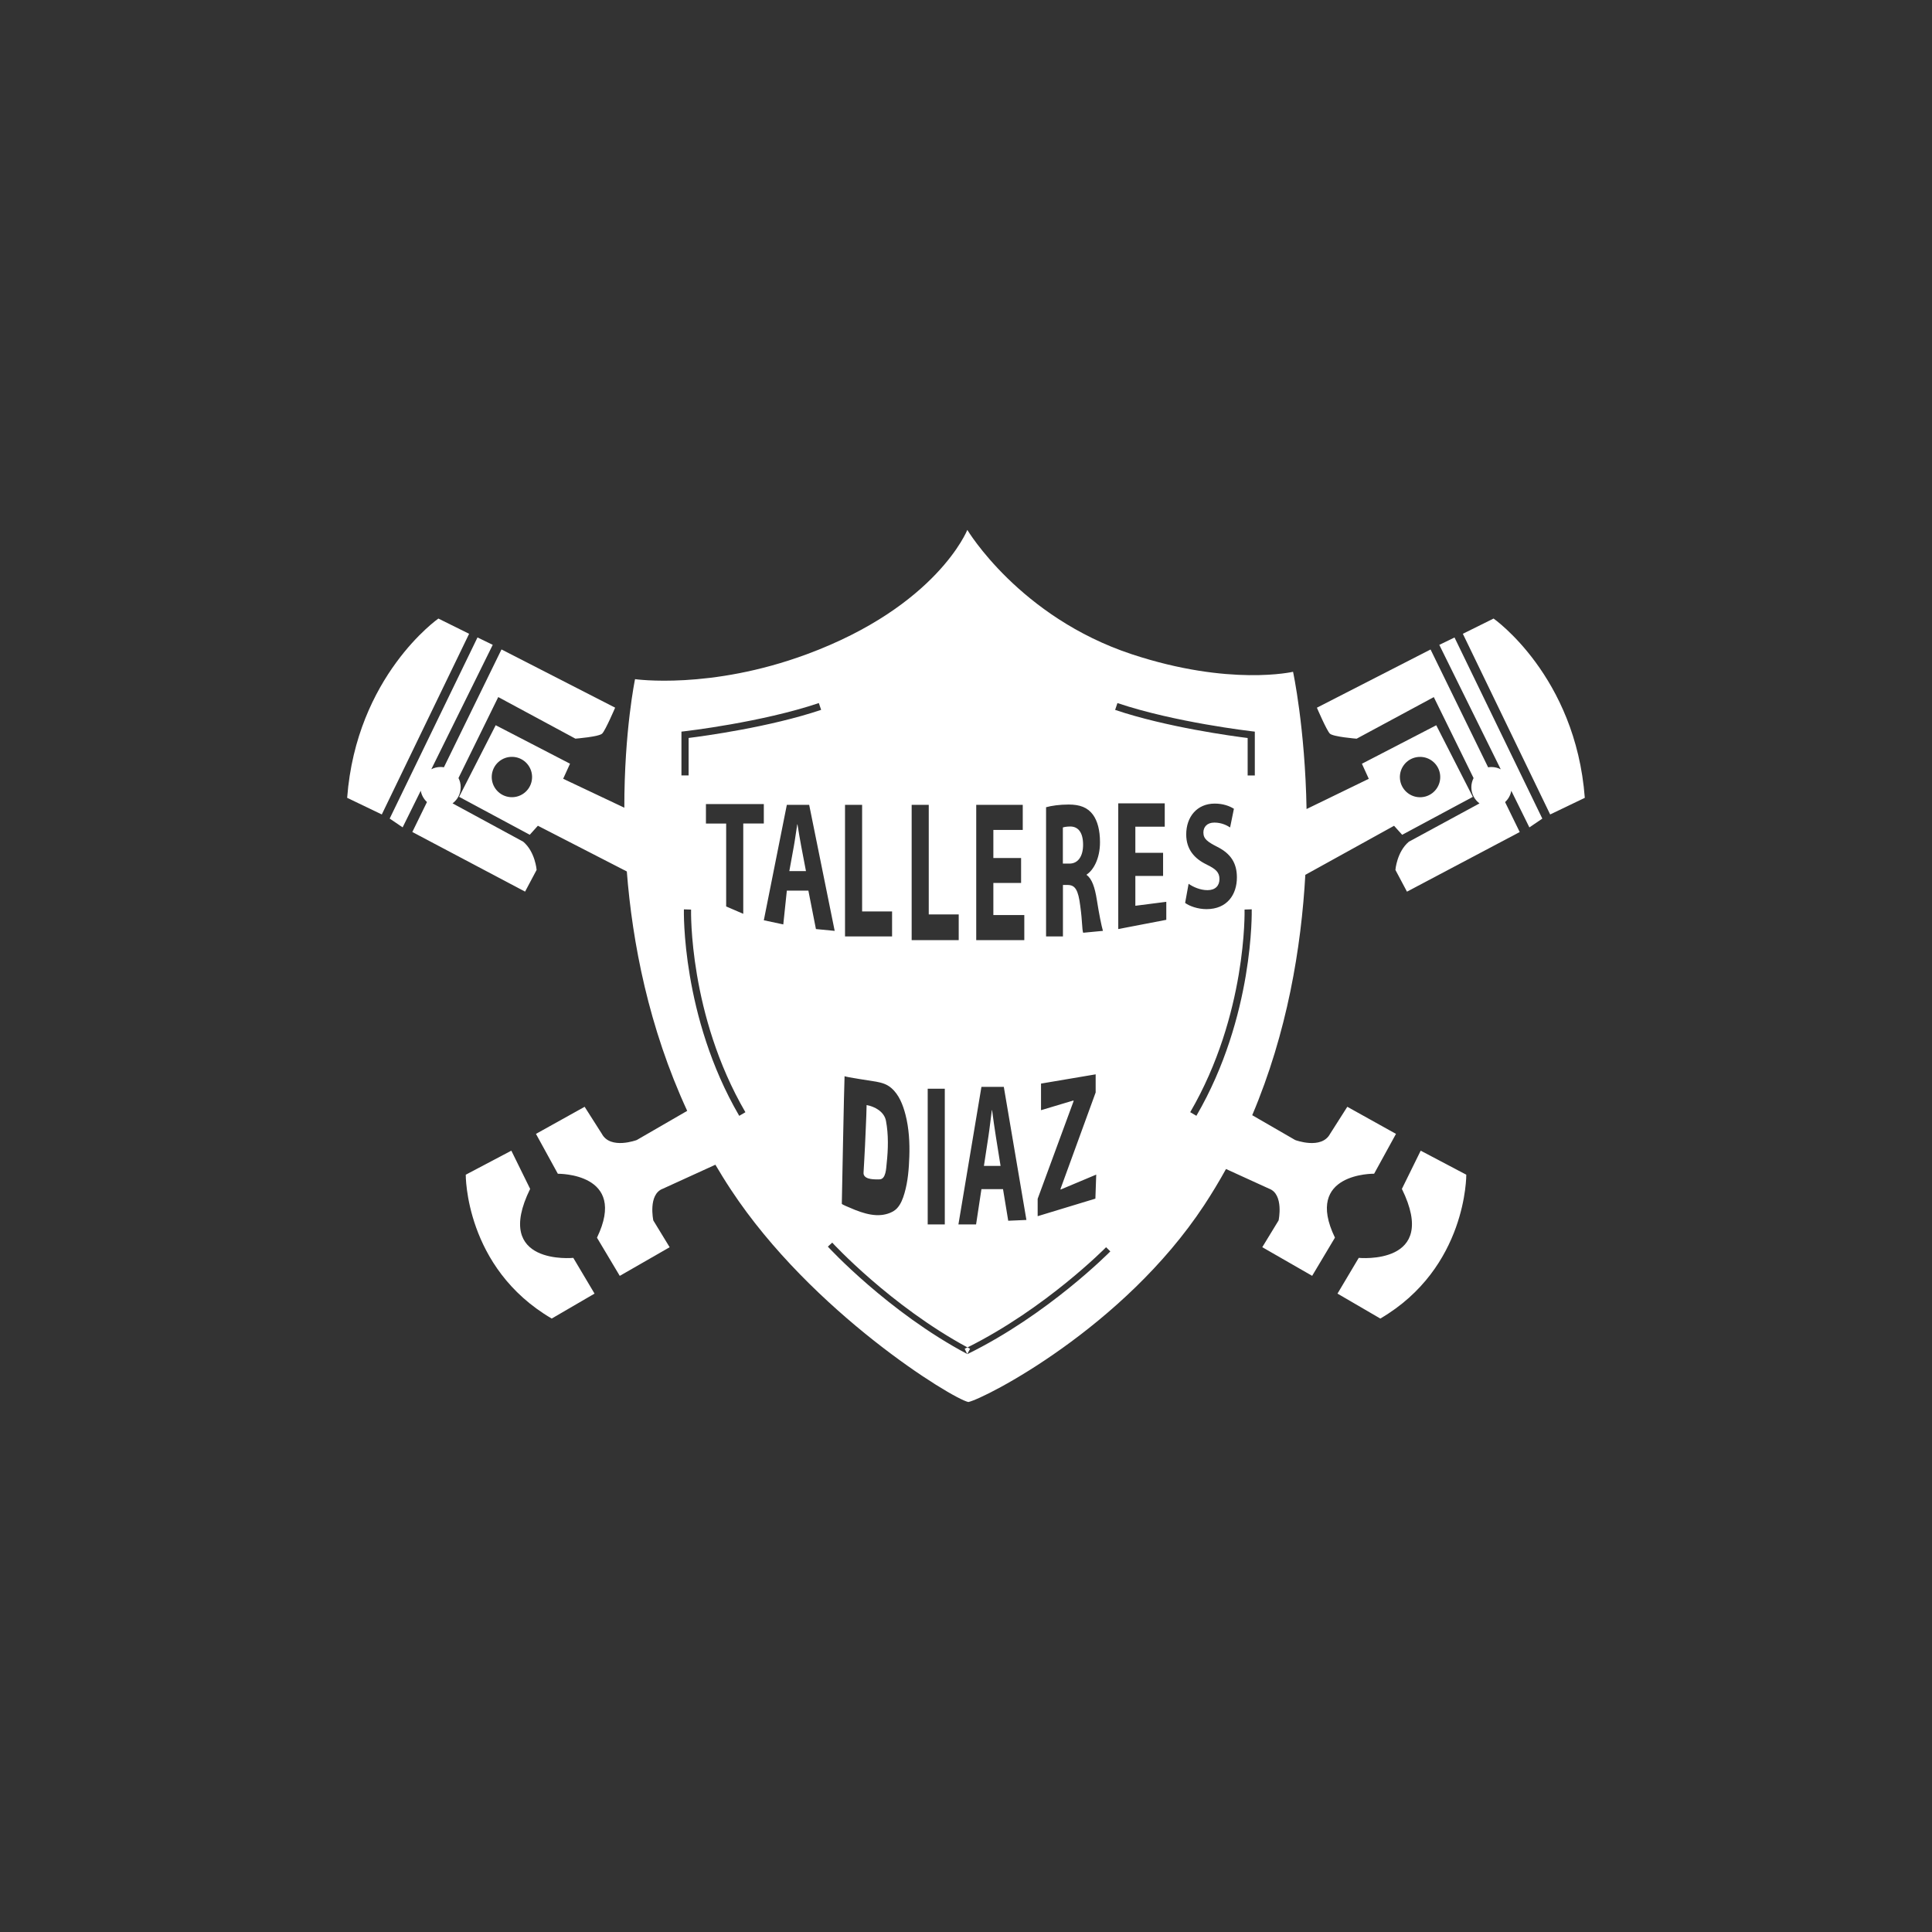 <svg xmlns="http://www.w3.org/2000/svg" id="Capa_1" viewBox="0 0 512 512"><rect x="0" y="0" width="512" height="512" fill="#333333" stroke="none"/><defs><style>      .st0 {        fill: #fff;      }    </style></defs><path class="st0" d="M139.15,236.29l3.06-5.76s-.37-4.78-3.55-7.47l-18.73-10.16c1.31-.97,2.16-2.53,2.16-4.29,0-.87-.21-1.7-.59-2.42l10.54-21.46,20.45,11.02s6.25-.49,7.1-1.35c.86-.86,3.43-6.86,3.43-6.86l-30.12-15.43-15.26,31.23c-.29-.05-.59-.08-.89-.08-.88,0-1.72.22-2.45.6l16.28-32.97-4.04-1.96-23.27,48,3.43,2.33,4.8-9.71c.21,1.18.81,2.22,1.65,3l-3.88,7.94,29.88,15.8Z"></path><path class="st0" d="M116.18,163.92s-21.73,15.18-24.18,47.51l9.18,4.41,23.14-47.88-8.15-4.04Z"></path><path class="st0" d="M140.49,315.06l-4.98-10.12-12.08,6.37s-.25,24.65,22.78,38.12l11.35-6.61-5.63-9.47s-21.47,2.12-11.43-18.29Z"></path><path class="st0" d="M381.43,170.9l16.28,32.97c-.73-.38-1.57-.6-2.45-.6-.31,0-.6.03-.89.08l-15.26-31.23-30.12,15.43s2.57,6,3.43,6.86c.86.86,7.1,1.35,7.1,1.35l20.45-11.02,10.54,21.46c-.37.73-.59,1.55-.59,2.42,0,1.76.85,3.31,2.16,4.29l-18.73,10.16c-3.18,2.69-3.55,7.47-3.55,7.47l3.06,5.76,29.88-15.8-3.88-7.94c.85-.78,1.44-1.82,1.65-3l4.79,9.71,3.43-2.33-23.27-48-4.04,1.96Z"></path><path class="st0" d="M395.82,163.92l-8.15,4.04,23.14,47.88,9.18-4.41c-2.45-32.33-24.18-47.51-24.18-47.51Z"></path><path class="st0" d="M371.51,315.06c10.04,20.41-11.43,18.29-11.43,18.29l-5.63,9.47,11.35,6.61c23.02-13.47,22.78-38.12,22.78-38.12l-12.08-6.37-4.98,10.12Z"></path><path class="st0" d="M233.07,312.54c1.74,0,1.77-3.01,1.91-4.28.4-3.63.5-7.63-.19-11.23-.46-2.41-2.91-3.77-5.13-4.18-.07,3.57-.28,7.15-.42,10.72-.09,2.4-.28,4.79-.39,7.18,0,.16-.01.33.04.49.45,1.44,3.03,1.31,4.19,1.31Z"></path><path class="st0" d="M211.34,218.46h-.06c-.3,1.82-.59,4.13-.92,5.9l-1.18,6.49h4.41l-1.24-6.49c-.36-1.82-.71-4.08-1.01-5.9Z"></path><path class="st0" d="M287.03,223.87c0-3.19-1.24-4.79-3.32-4.84-1.1,0-1.72.15-2.04.26v9.57h1.78c2.25,0,3.58-1.96,3.58-4.99Z"></path><path class="st0" d="M263.92,301.23c-.36-2.16-.71-4.87-1.01-7.03h-.06c-.3,2.16-.59,4.92-.92,7.03l-1.18,7.74h4.41l-1.24-7.74Z"></path><path class="st0" d="M364.15,311.06l5.8-10.57-12.9-7.18-4.57,7.18c-2.29,4.25-9.24,1.63-9.24,1.63l-11.39-6.58c9.28-21.9,13-44.41,14.08-63.8v.1s23.51-13,23.51-13l2.15,2.39,18.72-10.05-9.69-18.98-19.7,10.2,1.82,3.99-16.49,8.01v.07c-.39-21.71-3.58-36.44-3.58-36.44,0,0-16.77,3.92-42.7-4.64-29.83-9.85-43.62-32.96-43.62-32.96,0,0-8.04,20.2-42.57,32.96-25.61,9.47-45.49,6.59-45.49,6.59,0,0-2.86,13.65-2.84,34.14v-.07s-16.21-7.67-16.21-7.67l1.82-3.99-19.7-10.2-9.69,18.98,18.72,10.05,2.15-2.39,23.56,12.11v-.1c1.48,19.03,5.8,41.41,16.01,63.55l-13.37,7.73s-6.95,2.61-9.24-1.63l-4.57-7.18-12.9,7.18,5.8,10.57s18.69-.29,10.37,16.94l6.04,10.12,13.22-7.59-4.33-7.1s-1.47-6.94,2.53-8.41l13.91-6.35-.06-.12c1.33,2.25,2.71,4.5,4.18,6.72,21.42,32.52,58.61,55.38,62.93,56.28,4.32-.9,41.06-19.64,62.49-52.16,2.08-3.16,4-6.36,5.79-9.59l11.41,5.21c4,1.47,2.53,8.41,2.53,8.41l-4.33,7.1,13.22,7.59,6.04-10.12c-8.33-17.23,10.37-16.94,10.37-16.94ZM376.04,200.59c2.95-.16,5.47,2.1,5.63,5.05.16,2.95-2.1,5.47-5.05,5.63-2.95.16-5.47-2.1-5.63-5.05-.16-2.95,2.1-5.47,5.05-5.63ZM141,206.21c-.16,2.95-2.68,5.21-5.63,5.05-2.95-.16-5.21-2.68-5.05-5.63.16-2.95,2.68-5.21,5.63-5.05,2.95.16,5.21,2.68,5.05,5.63ZM277.2,213.93c1.45-.41,3.61-.72,6.01-.72,2.96,0,5.04.77,6.46,2.73,1.18,1.65,1.84,4.07,1.84,7.26,0,4.43-1.81,7.46-3.52,8.55v.15c1.39.98,2.16,3.29,2.67,6.49.62,3.91,1.24,6.97,1.63,8.3l-5.24.5c-.33-.98-.18-2.83-.77-7.1-.53-4.32-1.39-5.51-3.23-5.56h-1.36v13.64h-4.47v-34.23ZM274.99,317.7l9.51-25.85v-.22l-8.62,2.58v-7.05l14.48-2.45v4.8l-9.3,25.52v.22l9.45-3.97-.22,6.37-15.3,4.65v-4.59ZM258.72,213.29h12.32v6.65h-7.79v7.45h7.35v6.6h-7.35v8.51h8.2v6.65h-12.74v-35.86ZM260.1,288.03h5.92l5.99,35.27-4.82.21-1.38-8.38h-5.72l-1.42,9.36h-4.68l6.1-36.46ZM241.6,213.29h4.53v29.05h7.94v6.81h-12.47v-35.86ZM250.38,288.52v35.97h-4.53v-35.97h4.53ZM223.94,213.29h4.53v28.25h7.94v6.62h-12.47v-34.88ZM223.84,285.19c0,.22,7.68,1.33,8.34,1.46,1.52.29,2.81.64,4.01,1.67,2.07,1.77,3.1,4.49,3.77,7.06.93,3.58,1.15,7.48,1.02,11.15-.11,3.24-.37,6.55-1.28,9.68-.41,1.4-.96,2.91-1.98,4-1,1.07-2.69,1.62-4.08,1.77-1.91.21-3.85-.23-5.65-.83-.92-.31-1.82-.67-2.71-1.07-.24-.11-2.19-.87-2.19-1.07,0-.01.61-31.72.73-33.8ZM180.59,193.89l.84-.1c.2-.02,20.34-2.34,35.57-7.47l.61,1.8c-13.64,4.59-31.11,6.95-35.12,7.45v9.93h-1.9v-11.62ZM187.08,218.24v-5.15h15.34v5.15h-5.45v23.93l-4.53-1.95v-21.97h-5.36ZM195.9,295.7c-15.34-26.34-14.67-54.43-14.66-54.71l1.9.06c0,.28-.65,27.84,14.4,53.7l-1.64.96ZM214.24,236.03h-5.72l-.94,8.95-5.16-1.1,6.1-30.59h5.92l6.76,33.4-4.97-.48-2-10.18ZM256.35,358.86v-.02c-21-11.15-36.81-28.3-36.96-28.47l1.16-1.06c.15.17,15.44,16.74,35.84,27.77,20.75-10.34,36.57-26.38,36.73-26.55l1.13,1.1c-.16.17-16.54,16.78-37.9,27.23ZM296.14,186.32c15.23,5.13,35.36,7.44,35.56,7.47l.84.1v11.62h-1.9v-9.93c-4.01-.5-21.48-2.86-35.12-7.45l.61-1.8ZM309.09,243.76l-12.74,2.45v-33.31h12.32v6.18h-7.79v6.92h7.35v6.13h-7.35v7.91l8.2-1.05v4.78ZM319.84,229.14c-3.32-1.57-5.48-4.07-5.48-8.01,0-4.63,2.84-8.17,7.55-8.17,2.25,0,3.91.64,5.09,1.37l-1.01,4.95c-.8-.52-2.22-1.29-4.18-1.29s-2.9,1.21-2.9,2.62c0,1.73,1.13,2.5,3.7,3.82,3.52,1.77,5.18,4.27,5.18,8.09,0,4.55-2.58,8.41-8.06,8.41-2.28,0-4.53-.8-5.66-1.65l.92-5.07c1.21.85,3.08,1.69,5.01,1.69,2.07,0,3.17-1.17,3.17-2.94s-.95-2.66-3.35-3.82ZM317.06,295.7l-1.64-.96c15.06-25.86,14.41-53.43,14.4-53.7l1.9-.06c0,.28.68,28.37-14.66,54.71Z"></path><path class="st0" d="M257.09,357.45c-.24-.12-.47-.25-.7-.38-.25.12-.49.25-.74.37l.68,1.4s0,0,.01,0l.74-1.39Z"></path></svg>